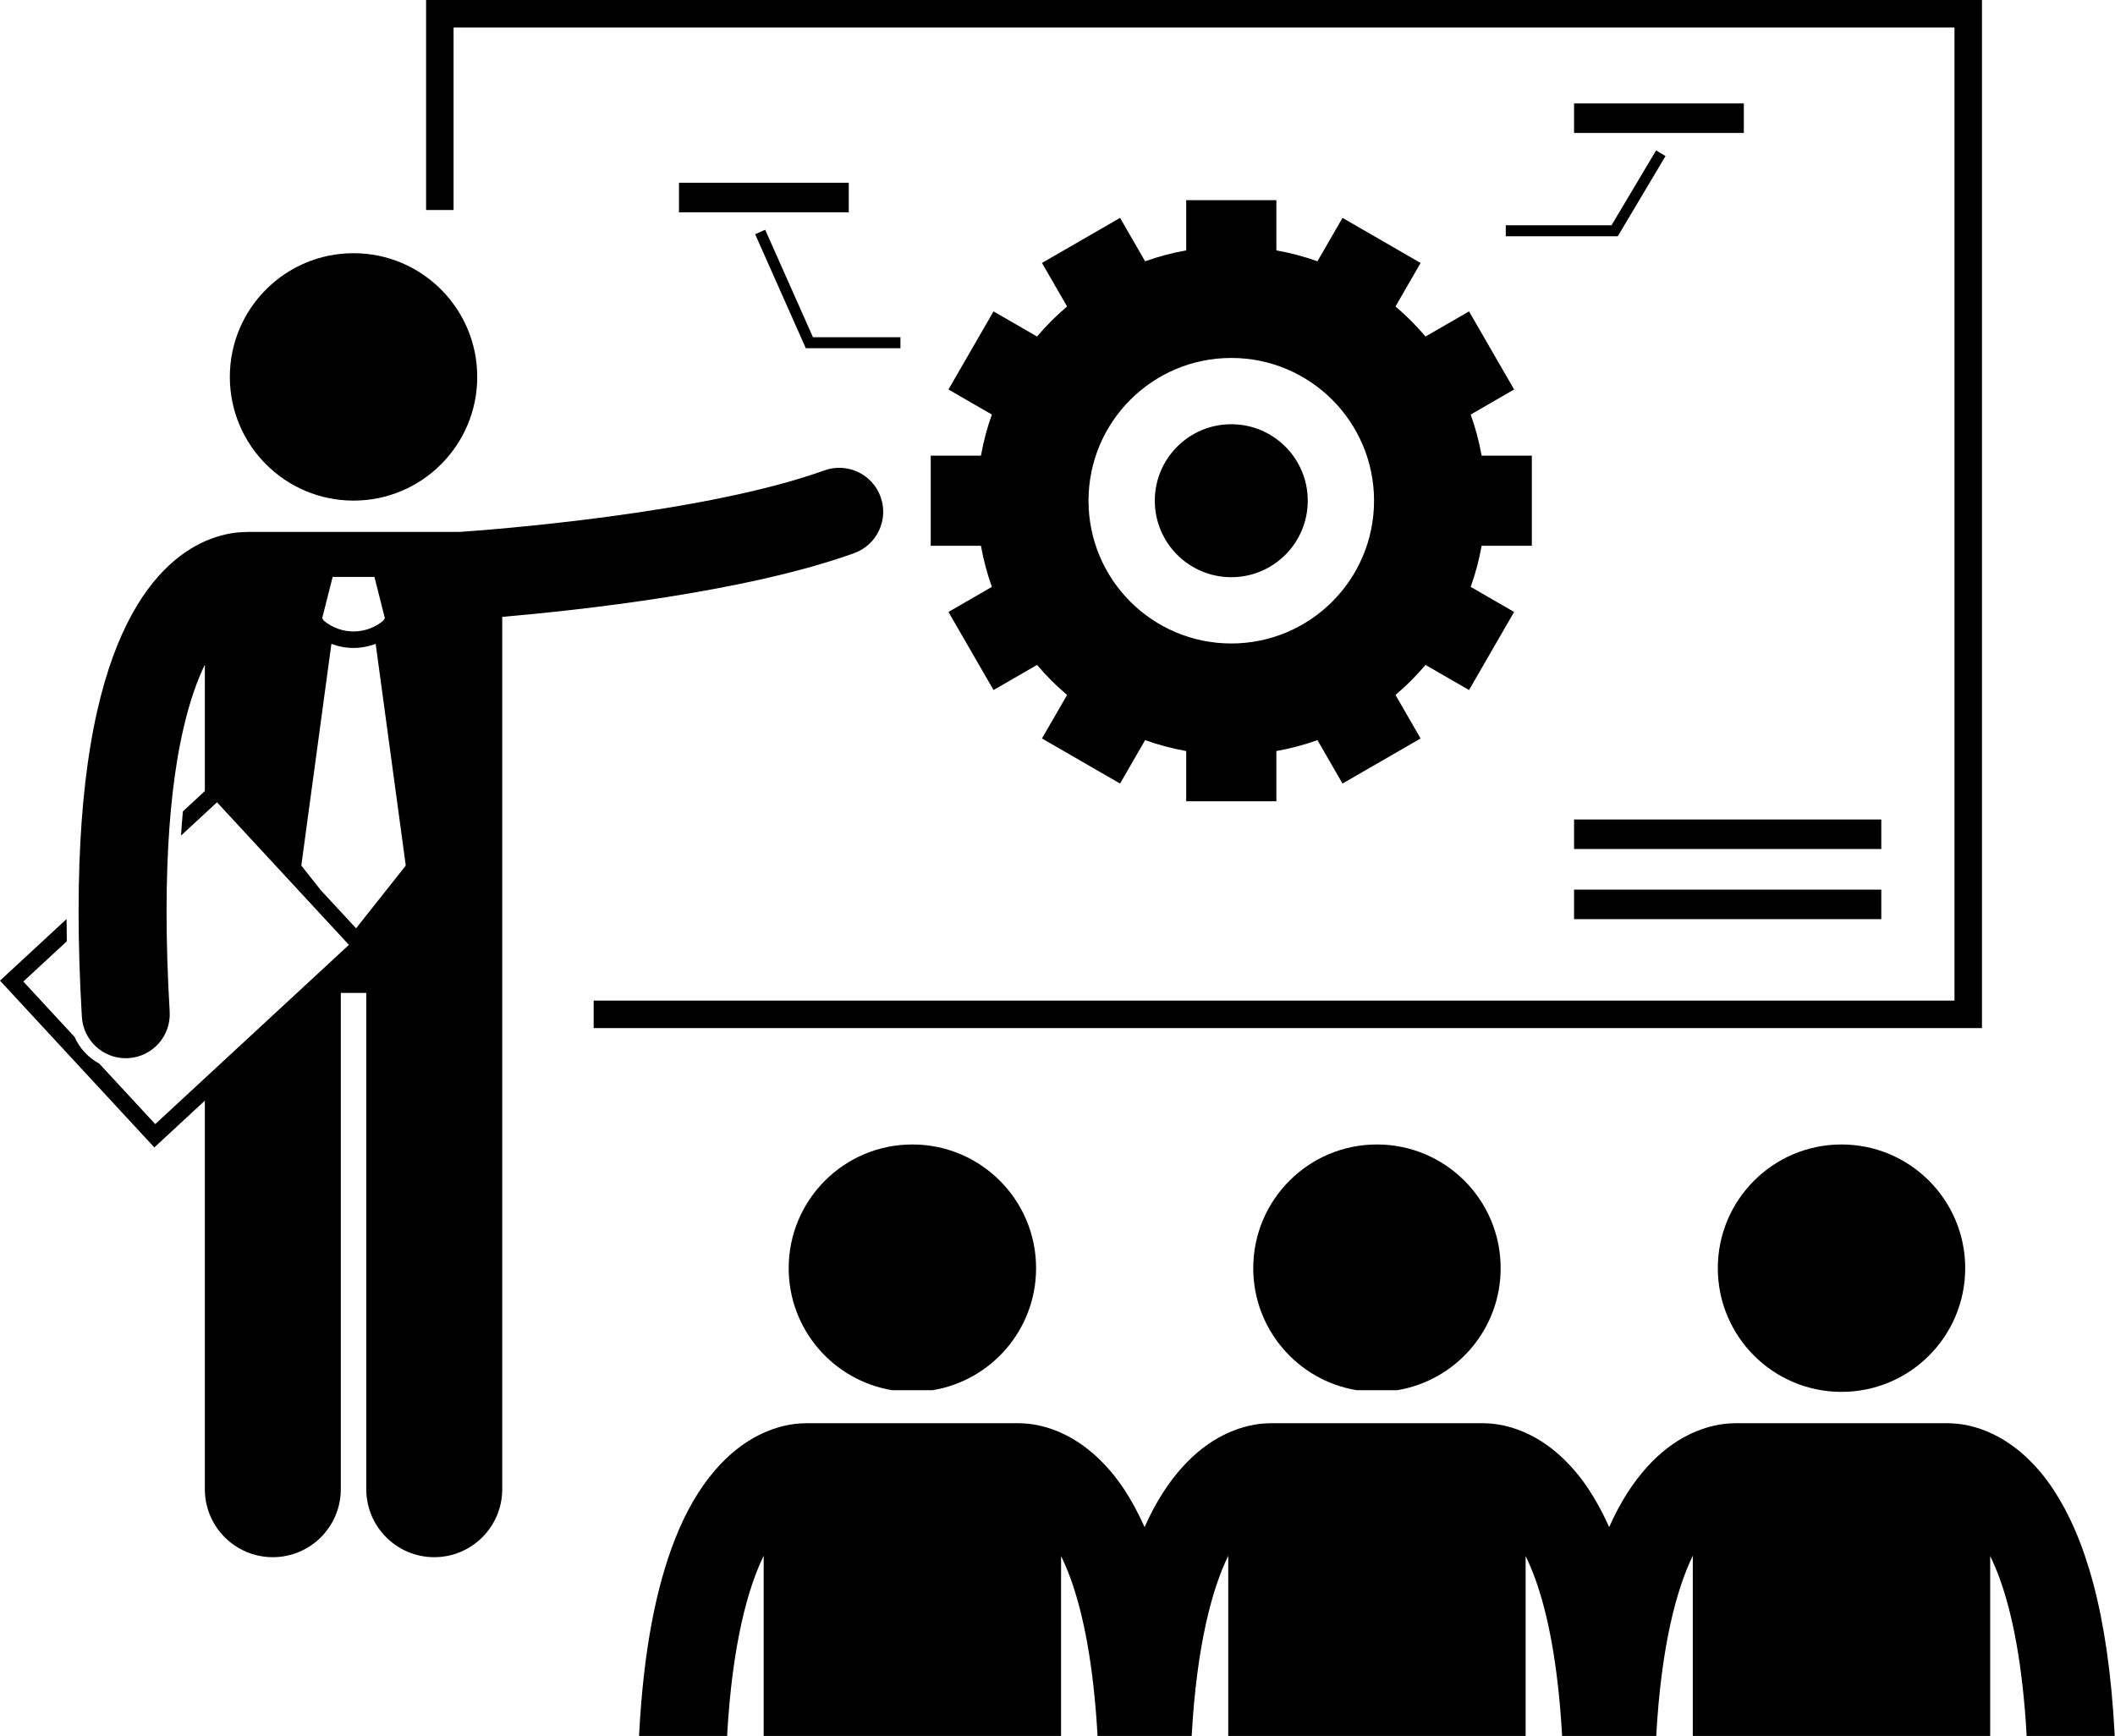 <?xml version="1.0" encoding="UTF-8"?><svg xmlns="http://www.w3.org/2000/svg" xmlns:xlink="http://www.w3.org/1999/xlink" height="315.8" preserveAspectRatio="xMidYMid meet" version="1.0" viewBox="0.0 0.0 384.7 315.8" width="384.7" zoomAndPan="magnify"><g id="change1_1"><path d="M82.502 5L355.502 5 355.502 182 107.982 182 107.982 187 360.502 187 360.502 0 77.502 0 77.502 38.199 82.502 38.199z" fill="inherit"/><path d="M123.5 33.246H154.383V38.617H123.5z" fill="inherit"/><path d="M286.307 18.811H317.19V24.182H286.307z" fill="inherit"/><path d="M286.307 149.056H342.191V154.427H286.307z" fill="inherit"/><path d="M286.307 161.813H342.191V167.184H286.307z" fill="inherit"/><path d="M139.184 41.791L137.356 42.604 146.57 63.339 163.782 63.339 163.782 61.339 147.871 61.339z" fill="inherit"/><path d="M273.886 42.974L294.26 42.974 302.944 28.387 301.225 27.363 293.124 40.974 273.886 40.974z" fill="inherit"/><path d="M143.455,230.668c0,11.176,8.15,20.444,18.83,22.197h7.34c10.681-1.753,18.83-11.022,18.83-22.197 c0-12.428-10.072-22.5-22.5-22.5C153.529,208.168,143.455,218.24,143.455,230.668z" fill="inherit"/><path d="M227.955,230.668c0,11.176,8.15,20.444,18.83,22.197h7.34c10.681-1.753,18.83-11.022,18.83-22.197 c0-12.428-10.072-22.5-22.5-22.5C238.029,208.168,227.955,218.24,227.955,230.668z" fill="inherit"/><path d="M362.848,261.02c-3.416-1.725-6.421-2.113-8.224-2.137c-0.117-0.004-0.232-0.018-0.352-0.018h-38.635 c-0.134,0-0.264,0.014-0.396,0.021c-1.807,0.025-4.791,0.42-8.183,2.133c-5.007,2.479-10.372,7.707-14.363,16.75 c-1.139-2.559-2.369-4.811-3.669-6.797c-3.285-4.984-7.127-8.182-10.679-9.953c-3.416-1.725-6.421-2.113-8.224-2.137 c-0.117-0.004-0.232-0.018-0.352-0.018h-38.635c-0.134,0-0.264,0.014-0.396,0.021c-1.807,0.025-4.791,0.42-8.183,2.133 c-5.007,2.479-10.372,7.707-14.363,16.75c-1.139-2.559-2.369-4.811-3.669-6.797c-3.285-4.984-7.127-8.182-10.679-9.953 c-3.416-1.725-6.421-2.113-8.224-2.137c-0.117-0.004-0.232-0.018-0.352-0.018h-38.635c-0.135,0-0.266,0.014-0.397,0.021 c-1.807,0.025-4.79,0.422-8.182,2.133c-5.381,2.664-11.179,8.5-15.237,18.84c-3.324,8.399-5.763,19.833-6.579,35.895h16.015 c0.933-16.783,3.813-26.959,6.652-32.77v32.77h54.092V283.03c0.593,1.215,1.191,2.609,1.781,4.236 c2.199,6.096,4.12,15.259,4.855,28.488h17.119c0.933-16.784,3.813-26.961,6.652-32.771v32.771h54.092v-32.727 c0.593,1.217,1.191,2.611,1.781,4.238c2.199,6.096,4.12,15.259,4.855,28.488h17.119c0.933-16.784,3.813-26.961,6.652-32.771v32.771 h54.092v-32.727c0.593,1.217,1.191,2.611,1.781,4.238c2.199,6.096,4.12,15.259,4.855,28.488h16.018 c-1.155-22.671-5.497-36.175-11.129-44.781C370.242,265.989,366.4,262.791,362.848,261.02z" fill="inherit"/><circle cx="334.955" cy="230.668" fill="inherit" r="22.5"/><path d="M160.176,90.379c-1.497-4.158-6.078-6.313-10.237-4.817c-21.955,7.904-60.683,10.802-66.373,11.192H44.989 c-0.109,0-0.215,0.012-0.323,0.016c-5.169,0.057-20.237,2.875-26.968,32.475c-0.462,2.03-0.886,4.179-1.263,6.468 c0,0.003,0,0.005-0.001,0.007c-1.346,8.171-2.138,18.039-2.138,30.076c0,5.851,0.187,12.22,0.596,19.154 c0.249,4.252,3.777,7.531,7.982,7.531c0.157,0,0.315-0.005,0.475-0.014c4.409-0.261,7.775-4.048,7.515-8.457 c-0.393-6.646-0.567-12.703-0.567-18.215c0-11.318,0.748-20.335,1.918-27.446c0.002-0.013,0.006-0.024,0.008-0.037 c0.354-2.149,0.749-4.117,1.171-5.936c1.136-4.894,2.485-8.637,3.867-11.471v22.978l-3.992,3.695 c-0.132,1.43-0.245,2.903-0.343,4.407l6.544-6.056l23.998,25.932l-35.229,32.602l-10.182-11.002c-1.986-1.07-3.578-2.78-4.5-4.863 l-9.316-10.066l7.912-7.322c-0.026-1.369-0.039-2.714-0.046-4.045L0,178.371l28.073,30.334l1.102-1.02l8.085-7.483v70.672 c0,6.83,5.537,12.363,12.363,12.363c6.828,0,12.365-5.533,12.365-12.363v-90.272h4.635v90.272c0,6.83,5.537,12.363,12.363,12.363 c6.828,0,12.365-5.533,12.365-12.363v-98v-18.94V112.2c14.005-1.204,44.296-4.489,64.006-11.584 C159.516,99.12,161.672,94.536,160.176,90.379z M73.806,157.437l-9.037,11.415l-6.404-6.92l-3.559-4.495l5.471-40.321 c1.297,0.486,2.662,0.74,4.027,0.739h0.002h0.006c1.363,0,2.725-0.254,4.021-0.74L73.806,157.437z M60.505,104.937h3.801h3.799 l1.9,7.5l-0.289,0.456c-1.566,1.305-3.484,1.96-5.412,1.962c-1.929-0.002-3.844-0.655-5.409-1.959l-0.291-0.459L60.505,104.937z" fill="inherit"/><circle cx="64.306" cy="68.555" fill="inherit" r="22.5"/><path d="M169.292,82.875v16.4h9.134c0.46,2.57,1.123,5.068,1.988,7.472l-7.899,4.56l8.2,14.203l7.913-4.568 c1.667,1.969,3.494,3.797,5.464,5.464l-4.568,7.913l14.203,8.2l4.56-7.899c2.404,0.865,4.902,1.528,7.472,1.988v9.134h16.4v-9.134 c2.57-0.46,5.068-1.123,7.472-1.988l4.56,7.899l14.203-8.2l-4.568-7.913c1.97-1.667,3.797-3.494,5.464-5.464l7.913,4.568 l8.2-14.203l-7.898-4.56c0.865-2.404,1.528-4.902,1.988-7.472h9.134v-16.4h-9.134c-0.46-2.57-1.123-5.068-1.988-7.472l7.898-4.56 l-8.2-14.203l-7.913,4.568c-1.667-1.97-3.494-3.797-5.464-5.464l4.568-7.913l-14.203-8.2l-4.56,7.898 c-2.404-0.865-4.902-1.528-7.472-1.988v-9.134h-16.4v9.134c-2.57,0.46-5.068,1.123-7.472,1.988l-4.56-7.898l-14.203,8.2 l4.568,7.913c-1.97,1.667-3.797,3.494-5.464,5.464l-7.913-4.568l-8.2,14.203l7.899,4.56c-0.865,2.404-1.528,4.902-1.988,7.472 H169.292z M197.992,91.075c0-14.341,11.626-25.967,25.967-25.967s25.967,11.626,25.967,25.967 c0,14.341-11.626,25.967-25.967,25.967S197.992,105.416,197.992,91.075z" fill="inherit"/><circle cx="223.959" cy="91.075" fill="inherit" r="13.911"/></g></svg>